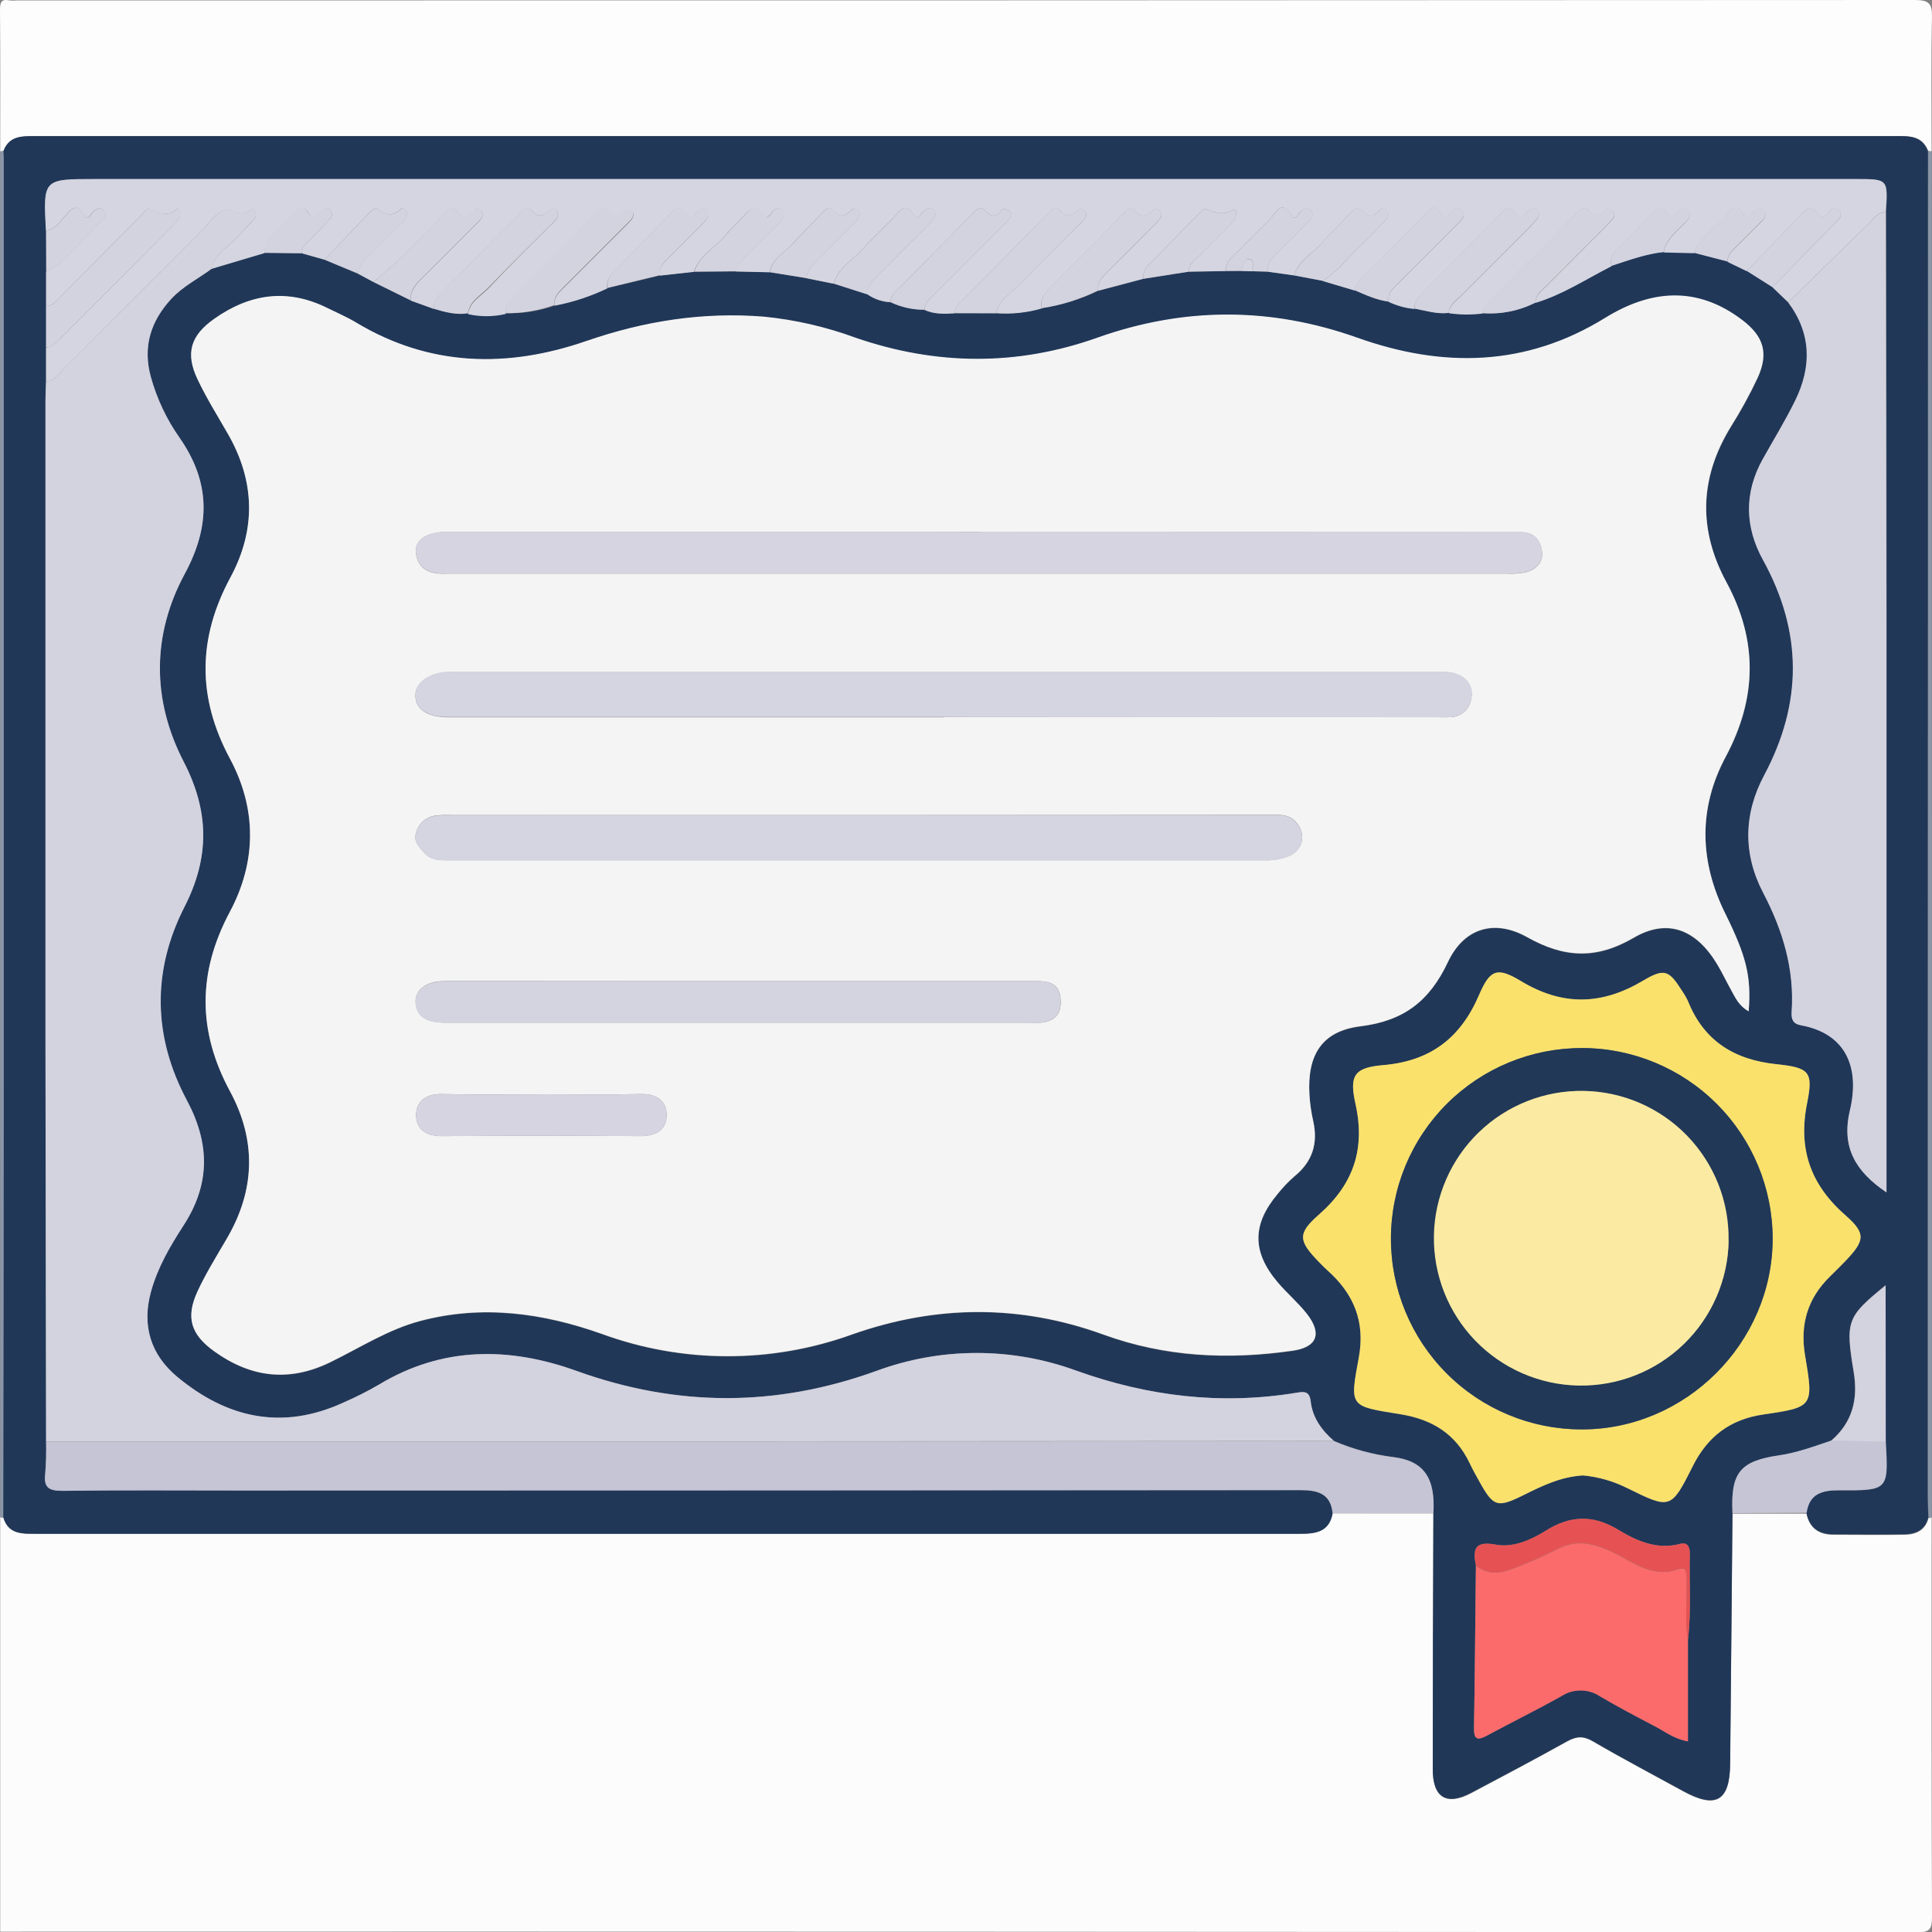 <?xml version="1.0" encoding="UTF-8"?> <svg xmlns="http://www.w3.org/2000/svg" width="70" height="70" viewBox="0 0 70 70" fill="none"><rect x="0" y="0" width="70" height="70" fill="#808080" stroke="none"/> <g clip-path="url(#clip0_59_118)"> <path d="M69.986 54.961C69.986 59.79 69.978 64.619 70 69.453C70 69.921 69.907 70.012 69.44 70.012C46.298 69.99 23.154 69.981 0.008 69.988V54.961L0.06 54.99L0.12 54.98C0.31 55.627 0.846 55.571 1.351 55.571H32.279C37.219 55.571 42.159 55.571 47.097 55.571C47.66 55.571 48.158 55.513 48.282 54.831H51.935C51.927 57.93 51.92 61.026 51.914 64.12C51.914 65.135 52.411 65.442 53.301 64.972C54.466 64.356 55.626 63.741 56.782 63.098C57.114 62.914 57.369 62.892 57.715 63.098C58.795 63.727 59.902 64.311 60.996 64.91C62.173 65.551 62.672 65.263 62.687 63.926C62.719 60.897 62.747 57.869 62.772 54.842H65.457C65.564 55.37 65.901 55.608 66.424 55.609C67.285 55.609 68.148 55.621 69.009 55.609C69.419 55.602 69.765 55.452 69.874 54.996L69.934 55.009L69.986 54.961Z" fill="#FCFCFC"></path> <path d="M0.008 5.484C0.008 3.778 0.016 2.066 0 0.364C0 0.081 0.044 -0.045 0.346 0.015C0.437 0.024 0.528 0.024 0.619 0.015C23.54 0.017 46.459 0.012 69.377 0C69.9 0 70.011 0.137 69.999 0.633C69.965 2.248 69.986 3.864 69.986 5.48C69.945 5.485 69.903 5.482 69.863 5.469C69.642 4.895 69.152 4.929 68.666 4.929C55.144 4.929 41.623 4.929 28.101 4.929C19.155 4.929 10.21 4.929 1.265 4.929C0.793 4.929 0.339 4.929 0.135 5.467C0.094 5.477 0.051 5.483 0.008 5.484Z" fill="#FDFDFD"></path> <path d="M69.863 5.469C69.904 5.482 69.947 5.485 69.989 5.478V54.961L69.939 54.994L69.878 54.981C69.87 54.708 69.854 54.435 69.854 54.161C69.854 49.108 69.854 44.055 69.854 39.003C69.855 27.825 69.858 16.647 69.863 5.469Z" fill="#8A96A8"></path> <path d="M0.008 5.484C0.052 5.483 0.095 5.478 0.137 5.469C0.137 5.559 0.149 5.651 0.149 5.742C0.149 16.849 0.149 27.956 0.149 39.063C0.141 44.367 0.131 49.67 0.12 54.973L0.06 54.983L0.008 54.961V5.484Z" fill="#8A96A8"></path> <path d="M0.12 54.973C0.131 49.671 0.137 44.369 0.137 39.066C0.137 27.959 0.137 16.852 0.137 5.745C0.137 5.655 0.129 5.563 0.124 5.471C0.328 4.925 0.782 4.933 1.254 4.933C10.199 4.933 19.144 4.933 28.09 4.933C41.612 4.933 55.133 4.933 68.655 4.933C69.141 4.933 69.631 4.899 69.852 5.473C69.852 16.648 69.849 27.823 69.843 38.998C69.843 44.049 69.843 49.102 69.843 54.156C69.843 54.429 69.859 54.703 69.867 54.976C69.758 55.431 69.413 55.582 69.002 55.588C68.141 55.605 67.278 55.595 66.417 55.588C65.894 55.588 65.557 55.349 65.45 54.821C65.547 54.119 66.02 53.993 66.633 54.001C68.418 54.011 68.418 54.001 68.317 52.224V46.564C66.924 47.701 66.853 47.845 67.159 49.692C67.325 50.694 67.114 51.531 66.339 52.2C65.718 52.41 65.108 52.639 64.452 52.734C63.032 52.939 62.699 53.374 62.77 54.828C62.743 57.857 62.715 60.885 62.686 63.912C62.671 65.249 62.172 65.537 60.994 64.896C59.901 64.297 58.792 63.714 57.713 63.085C57.367 62.882 57.113 62.904 56.781 63.085C55.63 63.725 54.465 64.343 53.3 64.958C52.41 65.428 51.911 65.122 51.912 64.106C51.912 61.007 51.919 57.911 51.934 54.817C52.009 53.549 51.595 52.926 50.479 52.787C49.738 52.696 49.014 52.499 48.329 52.203C47.886 51.821 47.554 51.36 47.487 50.769C47.444 50.386 47.234 50.418 46.97 50.462C44.235 50.91 41.601 50.598 38.988 49.658C36.652 48.804 34.088 48.808 31.754 49.669C28.112 50.985 24.529 50.978 20.885 49.669C18.458 48.794 16.025 48.774 13.72 50.172C13.307 50.411 12.88 50.627 12.441 50.817C10.227 51.836 8.22 51.387 6.414 49.879C5.456 49.086 5.131 48.04 5.467 46.808C5.705 45.937 6.151 45.168 6.631 44.429C7.611 42.925 7.614 41.46 6.768 39.871C5.537 37.578 5.495 35.18 6.681 32.862C7.6 31.064 7.581 29.4 6.653 27.604C5.496 25.365 5.496 23.006 6.695 20.788C7.634 19.048 7.621 17.475 6.504 15.866C6.032 15.196 5.679 14.449 5.461 13.658C5.164 12.564 5.461 11.643 6.203 10.832C6.624 10.374 7.181 10.101 7.67 9.738L9.57 9.16L10.938 9.177L11.758 9.409L12.968 9.915L13.535 10.22L14.879 10.886L15.723 11.188C16.123 11.312 16.527 11.417 16.953 11.358C17.404 11.458 17.871 11.454 18.32 11.348C18.924 11.365 19.527 11.273 20.098 11.074C20.761 10.946 21.404 10.732 22.012 10.437L23.926 9.98L25.156 9.844L26.66 9.833L27.891 9.861L29.229 10.079L30.215 10.278L31.445 10.676C31.688 10.842 31.972 10.937 32.266 10.95C32.65 11.132 33.071 11.225 33.496 11.223C33.847 11.384 34.218 11.37 34.59 11.346H36.094C36.652 11.384 37.213 11.322 37.749 11.162C38.456 11.057 39.142 10.847 39.785 10.537L41.426 10.102L43.066 9.844L44.434 9.818H44.98L45.391 9.83L45.938 9.846L46.895 9.975L47.919 10.171L49.082 10.516C49.481 10.684 49.875 10.872 50.312 10.927C50.614 11.067 50.938 11.152 51.27 11.179C51.68 11.252 52.076 11.387 52.5 11.335C52.908 11.395 53.322 11.398 53.73 11.345C54.392 11.392 55.054 11.257 55.645 10.954C56.63 10.656 57.486 10.088 58.393 9.628C59.015 9.423 59.631 9.194 60.29 9.127L61.384 9.155L62.601 9.475L63.298 9.812L64.229 10.41L64.798 10.957C65.637 12.078 65.651 13.274 65.059 14.488C64.701 15.222 64.27 15.921 63.872 16.634C63.189 17.853 63.227 19.096 63.883 20.284C65.322 22.891 65.319 25.471 63.924 28.087C63.178 29.486 63.157 30.942 63.89 32.343C64.602 33.711 65.028 35.113 64.921 36.658C64.902 36.932 64.976 37.093 65.252 37.142C66.864 37.434 67.412 38.637 67.029 40.242C66.711 41.583 67.251 42.447 68.357 43.198V42.554C68.357 35.841 68.357 29.127 68.357 22.414C68.357 17.499 68.349 12.584 68.335 7.668C68.411 6.49 68.411 6.489 67.259 6.489H3.433C1.57 6.489 1.57 6.489 1.669 8.353V13.822C1.663 14.049 1.649 14.276 1.649 14.506C1.649 22.236 1.649 29.966 1.649 37.697C1.649 42.54 1.656 47.383 1.671 52.225C1.681 52.611 1.671 52.998 1.641 53.383C1.574 53.908 1.777 54.022 2.279 54.015C4.396 53.986 6.517 54.002 8.627 54.002C21.459 54.002 34.291 54 47.123 53.996C47.741 53.996 48.217 54.116 48.284 54.832C48.159 55.516 47.662 55.573 47.098 55.572C42.16 55.572 37.221 55.572 32.281 55.572H1.345C0.846 55.564 0.31 55.62 0.12 54.973ZM61.157 59.428C61.283 58.387 61.198 57.341 61.225 56.298C61.232 56.06 61.148 55.865 60.874 55.937C60.025 56.163 59.291 55.824 58.615 55.416C57.706 54.869 56.876 54.913 56.005 55.46C55.459 55.803 54.816 56.079 54.201 55.966C53.408 55.819 53.363 56.141 53.475 56.731C53.453 58.687 53.438 60.643 53.407 62.598C53.398 63.018 53.525 63.07 53.875 62.88C54.774 62.394 55.691 61.946 56.58 61.446C56.79 61.311 57.035 61.241 57.284 61.244C57.533 61.247 57.776 61.324 57.983 61.463C58.628 61.845 59.292 62.193 59.957 62.541C60.322 62.732 60.655 63.007 61.157 63.087V59.428ZM63.357 36.641C63.457 35.381 63.276 34.649 62.516 33.121C61.569 31.22 61.529 29.293 62.531 27.426C63.663 25.307 63.697 23.223 62.557 21.113C61.526 19.208 61.577 17.33 62.71 15.481C63.074 14.904 63.402 14.306 63.691 13.688C64.094 12.794 63.894 12.184 63.12 11.605C61.48 10.366 59.813 10.511 58.16 11.534C55.289 13.311 52.269 13.353 49.179 12.251C46.035 11.129 42.911 11.132 39.762 12.251C36.85 13.282 33.919 13.255 30.997 12.251C29.93 11.857 28.816 11.599 27.684 11.484C25.471 11.307 23.352 11.639 21.249 12.365C18.394 13.353 15.572 13.301 12.899 11.692C12.569 11.494 12.216 11.342 11.864 11.17C10.411 10.447 9.047 10.652 7.755 11.568C6.906 12.171 6.712 12.806 7.161 13.755C7.483 14.431 7.881 15.07 8.255 15.72C9.246 17.438 9.286 19.195 8.354 20.925C7.167 23.127 7.141 25.272 8.329 27.487C9.306 29.312 9.298 31.222 8.329 33.05C7.16 35.238 7.157 37.371 8.337 39.551C9.294 41.329 9.252 43.122 8.222 44.883C7.856 45.511 7.469 46.132 7.163 46.789C6.72 47.738 6.914 48.36 7.775 48.977C9.088 49.913 10.47 50.091 11.952 49.372C13.033 48.846 14.055 48.177 15.233 47.868C17.471 47.276 19.655 47.575 21.796 48.334C24.73 49.41 27.949 49.417 30.887 48.353C33.921 47.285 36.952 47.26 39.975 48.36C42.215 49.18 44.506 49.283 46.839 48.947C47.718 48.821 47.917 48.334 47.354 47.612C47.033 47.202 46.624 46.862 46.288 46.461C45.365 45.367 45.37 44.371 46.288 43.274C46.471 43.041 46.675 42.826 46.899 42.632C47.552 42.101 47.766 41.441 47.582 40.627C47.512 40.316 47.466 40.001 47.446 39.683C47.359 38.252 47.876 37.371 49.284 37.194C50.858 36.996 51.789 36.285 52.46 34.87C53.044 33.631 54.15 33.299 55.331 33.962C56.677 34.716 57.831 34.783 59.198 33.983C60.428 33.265 61.455 33.697 62.206 34.925C62.394 35.235 62.547 35.567 62.725 35.882C62.873 36.143 62.996 36.44 63.357 36.641ZM57.358 53.457C57.913 53.511 58.453 53.667 58.952 53.918C60.516 54.689 60.542 54.701 61.328 53.133C61.875 52.039 62.695 51.427 63.898 51.252C65.698 50.991 65.713 50.965 65.402 49.124C65.211 48.001 65.488 47.056 66.296 46.26C66.492 46.069 66.687 45.877 66.876 45.679C67.56 44.96 67.62 44.697 66.876 44.048C65.602 42.937 65.14 41.642 65.475 39.971C65.704 38.828 65.559 38.687 64.359 38.562C62.842 38.401 61.741 37.727 61.161 36.282C61.104 36.159 61.036 36.04 60.959 35.928C60.476 35.165 60.32 35.067 59.534 35.535C58.038 36.425 56.618 36.463 55.107 35.551C54.246 35.031 53.986 35.127 53.588 36.055C52.92 37.613 51.827 38.449 50.12 38.596C49.077 38.684 48.88 38.958 49.109 39.987C49.476 41.628 49.044 42.912 47.783 44.015C46.992 44.707 47.048 44.972 47.801 45.743C47.895 45.84 47.992 45.939 48.094 46.029C49.051 46.878 49.474 47.891 49.231 49.196C48.895 51.003 48.902 50.94 50.751 51.246C51.896 51.432 52.745 51.96 53.248 53.017C53.355 53.242 53.478 53.461 53.599 53.68C54.113 54.6 54.246 54.648 55.203 54.173C55.878 53.83 56.551 53.501 57.358 53.457Z" fill="#203758"></path> <path d="M48.282 54.824C48.211 54.108 47.735 53.987 47.121 53.987C34.289 53.998 21.457 54.004 8.626 54.004C6.511 54.004 4.394 53.987 2.278 54.016C1.777 54.016 1.572 53.91 1.639 53.385C1.669 52.999 1.679 52.613 1.669 52.227C10.05 52.227 18.431 52.227 26.811 52.227C33.983 52.227 41.156 52.222 48.33 52.213C49.016 52.508 49.74 52.705 50.481 52.797C51.596 52.933 52.011 53.558 51.935 54.827L48.282 54.824Z" fill="#C5C5D6"></path> <path d="M62.773 54.824C62.702 53.37 63.034 52.935 64.455 52.73C65.111 52.635 65.721 52.406 66.341 52.198L68.325 52.216C68.427 53.993 68.427 54.005 66.641 53.993C66.028 53.993 65.555 54.115 65.458 54.813L62.773 54.824Z" fill="#C5C5D6"></path> <path d="M63.357 36.641C62.996 36.438 62.873 36.142 62.722 35.871C62.545 35.554 62.392 35.221 62.203 34.914C61.458 33.683 60.425 33.254 59.195 33.972C57.828 34.766 56.674 34.705 55.329 33.951C54.142 33.288 53.036 33.62 52.458 34.859C51.786 36.28 50.855 36.991 49.282 37.183C47.873 37.36 47.357 38.242 47.443 39.672C47.463 39.99 47.509 40.306 47.579 40.616C47.761 41.43 47.548 42.09 46.896 42.621C46.673 42.815 46.468 43.031 46.285 43.263C45.366 44.357 45.361 45.355 46.285 46.45C46.621 46.851 47.03 47.191 47.351 47.601C47.914 48.323 47.715 48.81 46.836 48.936C44.503 49.272 42.212 49.164 39.972 48.349C36.95 47.255 33.919 47.275 30.885 48.342C27.946 49.406 24.727 49.399 21.793 48.323C19.648 47.564 17.464 47.265 15.23 47.857C14.056 48.167 13.035 48.836 11.949 49.361C10.467 50.08 9.085 49.908 7.772 48.966C6.911 48.352 6.717 47.735 7.16 46.778C7.466 46.121 7.853 45.5 8.219 44.872C9.249 43.114 9.295 41.318 8.334 39.54C7.154 37.353 7.157 35.23 8.326 33.039C9.301 31.212 9.309 29.302 8.326 27.476C7.138 25.257 7.164 23.112 8.351 20.914C9.283 19.184 9.243 17.427 8.252 15.709C7.878 15.059 7.48 14.42 7.159 13.744C6.709 12.797 6.903 12.161 7.752 11.557C9.044 10.641 10.408 10.436 11.862 11.159C12.207 11.331 12.566 11.483 12.897 11.681C15.569 13.29 18.391 13.342 21.246 12.354C23.349 11.628 25.468 11.296 27.681 11.473C28.813 11.586 29.926 11.841 30.994 12.234C33.916 13.242 36.847 13.27 39.759 12.234C42.904 11.119 46.029 11.117 49.176 12.234C52.266 13.335 55.279 13.296 58.157 11.516C59.81 10.495 61.48 10.348 63.117 11.587C63.891 12.172 64.091 12.776 63.688 13.671C63.399 14.288 63.071 14.886 62.707 15.463C61.573 17.316 61.522 19.194 62.554 21.096C63.694 23.205 63.66 25.289 62.528 27.408C61.526 29.282 61.571 31.202 62.513 33.104C63.276 34.65 63.457 35.383 63.357 36.641ZM34.202 25.977H52.026C52.229 25.993 52.433 25.993 52.637 25.977C52.808 25.958 52.968 25.881 53.089 25.759C53.211 25.637 53.287 25.477 53.305 25.305C53.344 25.137 53.321 24.961 53.242 24.807C53.163 24.654 53.031 24.534 52.872 24.468C52.612 24.332 52.344 24.35 52.072 24.35H24.758C21.933 24.35 19.11 24.35 16.29 24.35C15.606 24.35 15.059 24.717 15.051 25.17C15.039 25.694 15.461 25.981 16.242 25.99H34.202V25.977ZM35.547 19.277H33.429C27.667 19.277 21.905 19.277 16.144 19.277C15.46 19.277 15.014 19.571 15.069 20.033C15.144 20.664 15.616 20.81 16.171 20.784C16.218 20.784 16.263 20.784 16.308 20.784C29.084 20.784 41.86 20.784 54.636 20.784C54.862 20.797 55.089 20.779 55.311 20.729C55.672 20.627 55.925 20.357 55.87 19.979C55.815 19.6 55.609 19.295 55.155 19.284C54.882 19.284 54.608 19.284 54.335 19.284C48.072 19.28 41.809 19.28 35.547 19.284V19.277ZM31.101 29.531H16.352C16.147 29.52 15.942 29.528 15.739 29.556C15.581 29.584 15.434 29.657 15.316 29.766C15.198 29.875 15.114 30.017 15.075 30.172C14.977 30.488 15.178 30.676 15.36 30.886C15.601 31.16 15.907 31.168 16.231 31.168C26.086 31.168 35.941 31.168 45.798 31.168C46.093 31.18 46.389 31.133 46.666 31.031C47.229 30.803 47.35 30.211 46.94 29.768C46.687 29.494 46.374 29.523 46.056 29.523L31.101 29.531ZM26.815 35.547C23.239 35.547 19.663 35.547 16.088 35.547C15.44 35.547 15.006 35.87 15.062 36.358C15.127 36.936 15.586 37.032 16.069 37.051C16.137 37.051 16.205 37.051 16.274 37.051H37.25C37.411 37.061 37.573 37.061 37.734 37.051C38.213 36.993 38.458 36.753 38.429 36.23C38.395 35.636 38.039 35.547 37.548 35.547C33.968 35.547 30.39 35.547 26.815 35.547ZM19.687 39.648C18.457 39.648 17.227 39.667 16.006 39.64C15.444 39.628 15.08 39.888 15.077 40.398C15.075 40.908 15.437 41.167 15.999 41.163C18.408 41.144 20.817 41.144 23.226 41.163C23.788 41.163 24.151 40.916 24.154 40.406C24.157 39.896 23.796 39.628 23.233 39.64C22.057 39.663 20.874 39.648 19.687 39.648Z" fill="#F4F4F4"></path> <path d="M48.33 52.207C41.156 52.213 33.983 52.218 26.811 52.221C18.43 52.221 10.049 52.221 1.669 52.221C1.661 47.379 1.654 42.536 1.647 37.693C1.647 29.963 1.647 22.233 1.647 14.502C1.647 14.275 1.661 14.048 1.668 13.818C1.981 13.799 2.126 13.545 2.313 13.353C3.974 11.702 5.631 10.047 7.286 8.389C7.571 8.105 7.833 7.681 8.166 7.596C8.412 7.533 8.742 7.923 9.105 7.576C9.207 7.479 9.339 7.757 9.233 7.901C9.071 8.118 8.85 8.291 8.686 8.503C8.352 8.913 7.796 9.152 7.674 9.733C7.185 10.098 6.628 10.371 6.207 10.827C5.459 11.637 5.168 12.562 5.465 13.653C5.683 14.443 6.036 15.19 6.508 15.861C7.625 17.466 7.638 19.038 6.699 20.783C5.5 23 5.5 25.36 6.657 27.598C7.585 29.395 7.604 31.058 6.686 32.856C5.499 35.181 5.547 37.573 6.772 39.866C7.621 41.455 7.618 42.926 6.635 44.424C6.152 45.172 5.707 45.938 5.469 46.808C5.132 48.039 5.469 49.086 6.415 49.879C8.221 51.383 10.228 51.836 12.443 50.817C12.881 50.627 13.308 50.412 13.721 50.173C16.026 48.776 18.46 48.795 20.887 49.67C24.53 50.982 28.113 50.989 31.756 49.67C34.09 48.809 36.653 48.805 38.989 49.659C41.602 50.594 44.238 50.911 46.971 50.463C47.235 50.419 47.446 50.388 47.488 50.77C47.555 51.364 47.887 51.825 48.33 52.207Z" fill="#D3D2DF"></path> <path d="M7.668 9.74C7.79 9.152 8.352 8.92 8.68 8.509C8.85 8.297 9.071 8.125 9.227 7.908C9.334 7.771 9.201 7.485 9.1 7.582C8.736 7.93 8.407 7.54 8.161 7.603C7.822 7.688 7.566 8.112 7.28 8.396C5.627 10.046 3.972 11.699 2.315 13.355C2.127 13.541 1.982 13.8 1.669 13.819V12.589C1.956 12.577 2.093 12.344 2.265 12.179C3.535 10.915 4.803 9.648 6.069 8.378C6.217 8.24 6.354 8.09 6.479 7.931C6.58 7.794 6.491 7.502 6.394 7.584C6.014 7.905 5.711 7.667 5.376 7.571C5.32 7.555 5.214 7.708 5.138 7.779C4.166 8.758 3.193 9.738 2.217 10.72C2.062 10.877 1.93 11.081 1.671 11.086V9.856C2.521 9.397 3.046 8.586 3.735 7.953C3.763 7.932 3.785 7.906 3.801 7.875C3.816 7.844 3.824 7.81 3.824 7.775C3.824 7.741 3.816 7.707 3.801 7.676C3.785 7.645 3.763 7.618 3.735 7.597C3.607 7.496 3.486 7.576 3.375 7.664C3.265 7.753 3.196 8.04 3.042 7.789C2.744 7.305 2.576 7.591 2.346 7.838C2.153 8.046 1.999 8.322 1.662 8.352C1.563 6.486 1.563 6.487 3.426 6.487H67.251C68.403 6.487 68.403 6.487 68.326 7.667C68.016 7.685 67.874 7.941 67.685 8.127C66.716 9.066 65.753 10.012 64.79 10.955L64.221 10.408C64.803 9.813 65.385 9.215 65.967 8.613C66.188 8.385 66.415 8.162 66.627 7.93C66.668 7.889 66.691 7.833 66.691 7.775C66.691 7.717 66.668 7.662 66.627 7.621C66.608 7.599 66.585 7.582 66.558 7.57C66.532 7.558 66.504 7.551 66.475 7.551C66.446 7.551 66.417 7.558 66.391 7.57C66.365 7.582 66.341 7.599 66.322 7.621C66.112 7.904 65.963 7.973 65.759 7.6C65.695 7.481 65.479 7.539 65.349 7.678C64.665 8.399 63.975 9.111 63.287 9.826L62.59 9.488C62.59 9.204 62.807 9.051 62.981 8.873C63.254 8.6 63.528 8.326 63.801 8.053C63.915 7.938 64.036 7.793 63.902 7.643C63.768 7.492 63.596 7.574 63.5 7.712C63.31 7.986 63.227 7.908 63.09 7.656C63.069 7.622 63.04 7.594 63.005 7.573C62.97 7.553 62.931 7.541 62.891 7.538C62.851 7.536 62.811 7.544 62.774 7.56C62.737 7.576 62.705 7.602 62.68 7.633C62.3 8.196 61.623 8.504 61.377 9.175L60.283 9.148C60.353 8.682 60.721 8.426 61.013 8.114C61.135 7.978 61.32 7.841 61.175 7.654C61.03 7.466 60.853 7.602 60.732 7.751C60.642 7.859 60.548 7.994 60.435 7.79C60.186 7.34 60.004 7.573 59.78 7.823C59.479 8.161 59.147 8.471 58.831 8.795C58.598 9.034 58.285 9.237 58.386 9.648C57.479 10.109 56.623 10.676 55.638 10.974C55.629 10.682 55.861 10.54 56.033 10.366C56.689 9.702 57.353 9.044 58.012 8.382C58.156 8.237 58.302 8.092 58.431 7.934C58.452 7.914 58.468 7.89 58.479 7.864C58.49 7.837 58.495 7.809 58.495 7.78C58.494 7.751 58.487 7.723 58.474 7.697C58.461 7.671 58.443 7.649 58.421 7.63C58.362 7.587 58.207 7.567 58.181 7.602C57.933 7.941 57.744 7.845 57.497 7.582C57.392 7.47 57.224 7.621 57.106 7.746C56.105 8.775 55.092 9.797 54.084 10.812C53.929 10.97 53.725 11.104 53.725 11.359C53.316 11.412 52.902 11.408 52.494 11.349C52.505 11.06 52.739 10.924 52.911 10.75C53.732 9.93 54.552 9.11 55.372 8.289C55.487 8.177 55.595 8.057 55.694 7.93C55.734 7.888 55.756 7.833 55.756 7.775C55.756 7.718 55.734 7.662 55.694 7.621C55.675 7.599 55.651 7.581 55.625 7.569C55.599 7.557 55.57 7.551 55.541 7.551C55.512 7.551 55.484 7.557 55.457 7.569C55.431 7.581 55.408 7.599 55.389 7.621C55.175 7.911 55.039 7.957 54.821 7.6C54.733 7.454 54.518 7.578 54.37 7.737C53.453 8.694 52.52 9.622 51.591 10.56C51.413 10.741 51.22 10.907 51.258 11.197C50.93 11.167 50.61 11.079 50.312 10.938C50.266 10.62 50.482 10.441 50.676 10.254C51.405 9.532 52.128 8.809 52.843 8.084C52.968 7.957 53.136 7.811 52.958 7.623C52.812 7.476 52.668 7.596 52.556 7.722C52.473 7.816 52.373 8.005 52.258 7.811C51.919 7.234 51.742 7.674 51.52 7.904C50.992 8.436 50.448 8.952 49.938 9.501C49.634 9.826 49.204 10.047 49.082 10.527L47.919 10.181C48.48 9.829 48.876 9.289 49.349 8.844C49.647 8.571 49.925 8.271 50.204 7.975C50.301 7.872 50.352 7.729 50.221 7.619C50.167 7.576 50.006 7.565 49.981 7.6C49.733 7.947 49.548 7.831 49.298 7.578C49.191 7.469 49.025 7.606 48.907 7.738C48.576 8.107 48.206 8.444 47.88 8.817C47.555 9.19 47.044 9.434 46.894 9.98L45.937 9.844C45.892 9.527 46.103 9.345 46.298 9.151C46.67 8.786 47.039 8.415 47.406 8.039C47.519 7.923 47.641 7.779 47.508 7.629C47.376 7.479 47.225 7.577 47.098 7.693C47.013 7.772 46.922 8.008 46.804 7.815C46.424 7.19 46.246 7.704 46.017 7.931C45.628 8.314 45.242 8.7 44.859 9.09C44.656 9.297 44.386 9.468 44.429 9.821L43.066 9.844C43.073 9.555 43.307 9.419 43.477 9.245C43.87 8.835 44.279 8.444 44.673 8.036C44.816 7.886 44.836 7.507 44.685 7.596C44.283 7.835 44.002 7.688 43.662 7.562C43.62 7.546 43.526 7.652 43.461 7.714C42.873 8.312 42.291 8.915 41.699 9.51C41.534 9.678 41.396 9.848 41.426 10.101L39.785 10.536C39.739 10.223 39.941 10.037 40.138 9.842C40.732 9.252 41.325 8.659 41.915 8.065C42.029 7.95 42.146 7.82 42.052 7.655C42.023 7.6 41.858 7.547 41.828 7.574C41.571 7.805 41.356 7.984 41.078 7.574C41.006 7.463 40.817 7.622 40.697 7.746C39.828 8.642 38.953 9.529 38.071 10.408C37.852 10.627 37.66 10.842 37.745 11.177C37.209 11.332 36.65 11.39 36.094 11.348C36.221 10.819 36.701 10.577 37.034 10.223C37.734 9.481 38.47 8.773 39.19 8.051C39.304 7.937 39.419 7.804 39.316 7.641C39.282 7.588 39.11 7.544 39.086 7.571C38.827 7.87 38.613 7.909 38.339 7.562C38.251 7.453 38.079 7.626 37.96 7.748C36.98 8.754 35.986 9.747 35 10.756C34.829 10.928 34.597 11.066 34.59 11.353C34.218 11.376 33.847 11.391 33.496 11.23C33.496 10.94 33.726 10.801 33.898 10.627C34.679 9.84 35.466 9.056 36.251 8.27C36.366 8.161 36.472 8.044 36.569 7.919C36.59 7.899 36.605 7.874 36.616 7.848C36.626 7.821 36.63 7.792 36.629 7.764C36.627 7.735 36.619 7.707 36.606 7.682C36.593 7.657 36.574 7.634 36.552 7.617C36.492 7.576 36.336 7.561 36.311 7.595C36.062 7.942 35.876 7.827 35.627 7.574C35.519 7.465 35.354 7.61 35.236 7.736C34.37 8.631 33.489 9.513 32.615 10.402C32.46 10.56 32.26 10.694 32.264 10.948C31.971 10.936 31.686 10.841 31.444 10.675C31.397 10.363 31.597 10.177 31.793 9.983C32.435 9.345 33.073 8.705 33.707 8.062C33.831 7.935 33.994 7.778 33.805 7.604C33.656 7.468 33.514 7.588 33.406 7.716C33.322 7.816 33.221 7.99 33.108 7.793C32.826 7.31 32.647 7.588 32.415 7.839C32.03 8.25 31.602 8.628 31.229 9.051C30.877 9.449 30.349 9.704 30.209 10.281L29.224 10.082C29.233 9.778 29.444 9.599 29.634 9.406C30.1 8.941 30.564 8.475 31.026 8.008C31.125 7.906 31.195 7.775 31.106 7.644C31.069 7.591 30.901 7.547 30.878 7.574C30.617 7.871 30.405 7.913 30.129 7.565C30.043 7.455 29.865 7.623 29.75 7.751C29.431 8.103 29.075 8.422 28.764 8.783C28.454 9.144 27.981 9.346 27.882 9.866L26.652 9.837C26.659 9.576 26.865 9.447 27.021 9.29C27.419 8.88 27.826 8.488 28.223 8.081C28.347 7.954 28.518 7.808 28.344 7.621C28.2 7.469 28.044 7.58 27.944 7.715C27.798 7.913 27.721 7.949 27.572 7.693C27.423 7.438 27.211 7.526 27.025 7.734C26.787 8.008 26.51 8.25 26.279 8.529C25.907 8.976 25.332 9.249 25.142 9.851L23.912 9.987C23.867 9.67 24.076 9.487 24.273 9.294C24.693 8.878 25.111 8.458 25.525 8.035C25.639 7.92 25.748 7.783 25.613 7.625C25.595 7.602 25.572 7.584 25.545 7.572C25.519 7.559 25.491 7.553 25.462 7.553C25.433 7.553 25.404 7.559 25.378 7.572C25.352 7.584 25.329 7.602 25.311 7.625C25.099 7.909 24.961 7.968 24.743 7.606C24.656 7.459 24.438 7.581 24.291 7.742C23.633 8.437 22.96 9.116 22.284 9.793C22.096 9.982 21.964 10.176 21.999 10.452C21.395 10.741 20.756 10.95 20.098 11.074C20.052 10.756 20.27 10.578 20.464 10.391C21.237 9.62 22.008 8.848 22.779 8.075C22.893 7.958 23.01 7.827 22.915 7.664C22.885 7.61 22.713 7.562 22.688 7.588C22.429 7.861 22.214 7.949 21.936 7.588C21.853 7.477 21.675 7.648 21.556 7.77C20.599 8.747 19.642 9.715 18.685 10.682C18.491 10.877 18.275 11.058 18.326 11.375C17.876 11.481 17.409 11.484 16.959 11.383C17.024 10.929 17.427 10.734 17.701 10.448C18.457 9.639 19.233 8.879 20.002 8.107C20.129 7.98 20.288 7.849 20.181 7.644C20.154 7.591 19.979 7.544 19.954 7.57C19.694 7.844 19.481 7.928 19.205 7.57C19.121 7.459 18.944 7.629 18.825 7.751C17.924 8.678 17.012 9.594 16.103 10.512C15.913 10.704 15.683 10.875 15.725 11.196L14.883 10.892C14.86 10.54 15.066 10.31 15.293 10.082C15.977 9.417 16.64 8.74 17.311 8.066C17.425 7.952 17.538 7.82 17.448 7.656C17.418 7.602 17.247 7.555 17.221 7.581C16.964 7.854 16.736 7.961 16.48 7.57C16.436 7.503 16.26 7.552 16.179 7.647C15.361 8.568 14.478 9.427 13.535 10.22L12.968 9.915C12.975 9.606 13.204 9.439 13.394 9.248C13.792 8.838 14.194 8.445 14.592 8.043C14.647 8.003 14.689 7.948 14.713 7.884C14.737 7.821 14.743 7.751 14.729 7.685C14.698 7.582 14.58 7.511 14.526 7.565C14.221 7.868 13.947 7.8 13.653 7.552C13.625 7.529 13.483 7.599 13.427 7.656C12.872 8.237 12.318 8.824 11.758 9.409L10.937 9.177C10.937 8.887 11.175 8.75 11.348 8.57C11.55 8.354 11.758 8.148 11.96 7.927C12.001 7.887 12.025 7.832 12.027 7.774C12.028 7.716 12.007 7.66 11.968 7.618C11.949 7.596 11.926 7.578 11.9 7.566C11.873 7.554 11.845 7.548 11.816 7.548C11.787 7.548 11.758 7.554 11.732 7.566C11.706 7.578 11.682 7.596 11.663 7.618C11.454 7.891 11.289 7.993 11.103 7.597C11.055 7.575 11.003 7.563 10.95 7.563C10.898 7.563 10.846 7.575 10.798 7.597C10.434 8.157 9.675 8.418 9.581 9.172L7.668 9.74Z" fill="#D4D5E0"></path> <path d="M64.79 10.958C65.754 10.015 66.716 9.069 67.685 8.129C67.874 7.947 68.016 7.688 68.327 7.67C68.334 12.585 68.341 17.5 68.348 22.415C68.348 29.128 68.348 35.841 68.348 42.555V43.203C67.242 42.453 66.708 41.589 67.021 40.247C67.402 38.642 66.854 37.439 65.243 37.148C64.97 37.099 64.894 36.937 64.913 36.664C65.019 35.119 64.594 33.712 63.882 32.349C63.149 30.948 63.169 29.492 63.916 28.093C65.311 25.476 65.313 22.898 63.875 20.289C63.219 19.102 63.185 17.858 63.864 16.64C64.262 15.926 64.693 15.228 65.051 14.494C65.643 13.275 65.625 12.079 64.79 10.958Z" fill="#D3D2DF"></path> <path d="M57.358 53.457C56.551 53.505 55.878 53.834 55.203 54.168C54.246 54.642 54.109 54.594 53.599 53.674C53.477 53.456 53.355 53.237 53.248 53.011C52.745 51.955 51.896 51.427 50.751 51.241C48.901 50.94 48.895 51.003 49.231 49.19C49.474 47.886 49.048 46.873 48.093 46.024C47.992 45.933 47.895 45.835 47.801 45.738C47.048 44.961 46.992 44.702 47.783 44.01C49.044 42.906 49.476 41.623 49.109 39.982C48.88 38.953 49.077 38.679 50.12 38.59C51.827 38.444 52.92 37.607 53.588 36.05C53.986 35.122 54.246 35.026 55.107 35.545C56.618 36.457 58.038 36.419 59.534 35.529C60.32 35.062 60.476 35.16 60.959 35.923C61.036 36.035 61.104 36.153 61.161 36.277C61.741 37.722 62.841 38.396 64.359 38.556C65.559 38.682 65.704 38.83 65.475 39.966C65.14 41.636 65.602 42.931 66.876 44.042C67.618 44.692 67.56 44.955 66.876 45.674C66.687 45.872 66.492 46.063 66.296 46.255C65.488 47.05 65.211 47.995 65.402 49.119C65.714 50.959 65.699 50.985 63.898 51.246C62.69 51.421 61.872 52.039 61.328 53.127C60.542 54.696 60.516 54.683 58.952 53.912C58.453 53.664 57.913 53.509 57.358 53.457ZM57.314 37.976C56.407 37.975 55.508 38.153 54.669 38.498C53.831 38.845 53.069 39.352 52.426 39.993C51.129 41.287 50.398 43.043 50.396 44.875C50.395 45.782 50.572 46.681 50.918 47.52C51.264 48.358 51.772 49.12 52.413 49.763C53.053 50.405 53.814 50.915 54.652 51.264C55.489 51.612 56.388 51.792 57.295 51.793C61.067 51.807 64.222 48.66 64.226 44.881C64.226 43.048 63.497 41.291 62.201 39.995C60.904 38.7 59.147 37.972 57.314 37.972V37.976Z" fill="#F9E16C"></path> <path d="M61.157 59.428V63.093C60.655 63.007 60.322 62.732 59.957 62.546C59.292 62.199 58.628 61.85 57.982 61.469C57.776 61.329 57.533 61.253 57.284 61.25C57.034 61.247 56.79 61.316 56.58 61.451C55.691 61.951 54.774 62.4 53.875 62.885C53.525 63.075 53.398 63.022 53.406 62.603C53.438 60.648 53.453 58.692 53.475 56.737C53.893 57.042 54.295 57.039 54.794 56.845C55.346 56.641 55.885 56.406 56.409 56.139C57.077 55.783 57.686 55.902 58.35 56.204C59.117 56.552 59.827 57.198 60.788 56.864C61.112 56.752 61.099 56.972 61.108 57.191C61.135 57.933 61.03 58.682 61.157 59.428Z" fill="#FB6B6B"></path> <path d="M61.157 59.428C61.03 58.682 61.135 57.933 61.108 57.185C61.1 56.967 61.108 56.746 60.788 56.859C59.831 57.192 59.117 56.547 58.35 56.198C57.686 55.896 57.077 55.777 56.409 56.134C55.885 56.4 55.346 56.636 54.794 56.84C54.295 57.034 53.893 57.036 53.475 56.731C53.363 56.141 53.408 55.82 54.201 55.966C54.816 56.079 55.459 55.803 56.005 55.46C56.876 54.913 57.706 54.867 58.615 55.416C59.291 55.826 60.025 56.163 60.874 55.937C61.148 55.865 61.232 56.06 61.225 56.298C61.198 57.341 61.283 58.387 61.157 59.428Z" fill="#E65253"></path> <path d="M68.325 52.227L66.341 52.209C67.122 51.538 67.332 50.705 67.162 49.699C66.855 47.852 66.927 47.708 68.32 46.571L68.325 52.227Z" fill="#D3D2DF"></path> <path d="M1.669 11.087C1.931 11.087 2.062 10.877 2.216 10.72C3.195 9.74 4.171 8.759 5.145 7.775C5.221 7.699 5.327 7.551 5.383 7.567C5.722 7.663 6.021 7.901 6.401 7.58C6.498 7.498 6.587 7.786 6.486 7.927C6.361 8.086 6.224 8.236 6.076 8.374C4.805 9.643 3.535 10.91 2.266 12.175C2.093 12.346 1.957 12.585 1.669 12.585V11.087Z" fill="#D3D2DF"></path> <path d="M34.59 11.348C34.597 11.06 34.829 10.922 35 10.75C35.986 9.748 36.98 8.755 37.96 7.742C38.079 7.621 38.251 7.447 38.339 7.556C38.612 7.904 38.827 7.864 39.087 7.566C39.11 7.539 39.282 7.582 39.316 7.636C39.419 7.802 39.304 7.935 39.19 8.046C38.467 8.777 37.734 9.486 37.032 10.226C36.698 10.581 36.218 10.823 36.091 11.352L34.59 11.348Z" fill="#D3D2DF"></path> <path d="M18.32 11.348C18.275 11.03 18.486 10.85 18.68 10.655C19.637 9.688 20.604 8.72 21.551 7.742C21.67 7.621 21.848 7.45 21.931 7.561C22.205 7.928 22.423 7.842 22.683 7.561C22.708 7.535 22.88 7.582 22.91 7.637C23.004 7.805 22.888 7.936 22.773 8.047C22.002 8.82 21.231 9.592 20.459 10.363C20.265 10.556 20.049 10.734 20.092 11.047C19.525 11.254 18.924 11.356 18.32 11.348Z" fill="#D3D2DF"></path> <path d="M53.722 11.348C53.722 11.087 53.926 10.953 54.082 10.801C55.089 9.78 56.102 8.764 57.103 7.736C57.226 7.61 57.389 7.462 57.494 7.572C57.744 7.834 57.933 7.93 58.178 7.591C58.204 7.556 58.36 7.576 58.419 7.619C58.441 7.638 58.459 7.66 58.471 7.686C58.484 7.712 58.491 7.74 58.492 7.769C58.493 7.798 58.487 7.826 58.477 7.853C58.465 7.879 58.449 7.903 58.428 7.923C58.3 8.081 58.155 8.226 58.01 8.371C57.351 9.033 56.686 9.691 56.03 10.355C55.86 10.527 55.629 10.664 55.644 10.959C55.051 11.263 54.386 11.397 53.722 11.348Z" fill="#D3D2DF"></path> <path d="M15.723 11.188C15.68 10.868 15.91 10.697 16.1 10.504C17.009 9.585 17.921 8.669 18.822 7.742C18.941 7.621 19.119 7.451 19.202 7.562C19.476 7.927 19.692 7.848 19.951 7.562C19.976 7.536 20.151 7.582 20.178 7.636C20.285 7.841 20.126 7.972 19.999 8.099C19.231 8.87 18.45 9.63 17.695 10.415C17.422 10.701 17.019 10.896 16.953 11.35C16.529 11.417 16.133 11.312 15.723 11.188Z" fill="#D3D2DF"></path> <path d="M51.261 11.185C51.223 10.895 51.416 10.728 51.593 10.548C52.523 9.61 53.456 8.675 54.373 7.725C54.521 7.572 54.735 7.451 54.824 7.588C55.041 7.945 55.178 7.898 55.392 7.608C55.41 7.586 55.434 7.569 55.46 7.557C55.486 7.545 55.515 7.538 55.544 7.538C55.573 7.538 55.602 7.545 55.628 7.557C55.654 7.569 55.678 7.586 55.696 7.608C55.736 7.65 55.759 7.705 55.759 7.763C55.759 7.821 55.736 7.876 55.696 7.917C55.596 8.044 55.487 8.164 55.371 8.276C54.551 9.096 53.73 9.916 52.91 10.737C52.738 10.91 52.5 11.047 52.493 11.335C52.068 11.393 51.669 11.258 51.261 11.185Z" fill="#D3D2DF"></path> <path d="M32.266 10.948C32.266 10.687 32.461 10.553 32.617 10.402C33.491 9.513 34.371 8.624 35.238 7.736C35.36 7.61 35.521 7.462 35.629 7.574C35.875 7.827 36.061 7.942 36.312 7.595C36.337 7.561 36.493 7.576 36.553 7.617C36.576 7.634 36.594 7.657 36.607 7.682C36.62 7.707 36.628 7.735 36.63 7.764C36.632 7.792 36.627 7.821 36.617 7.848C36.607 7.874 36.591 7.899 36.571 7.919C36.474 8.044 36.367 8.161 36.252 8.27C35.468 9.056 34.68 9.84 33.899 10.627C33.723 10.801 33.496 10.938 33.496 11.223C33.071 11.225 32.65 11.131 32.266 10.948Z" fill="#D3D2DF"></path> <path d="M37.747 11.167C37.669 10.832 37.853 10.62 38.072 10.399C38.953 9.518 39.829 8.631 40.699 7.737C40.819 7.612 41.007 7.454 41.08 7.565C41.353 7.983 41.572 7.801 41.829 7.565C41.859 7.537 42.025 7.591 42.053 7.645C42.144 7.815 42.026 7.945 41.917 8.055C41.325 8.649 40.733 9.241 40.139 9.833C39.942 10.027 39.74 10.213 39.786 10.526C39.143 10.842 38.455 11.058 37.747 11.167Z" fill="#D3D2DF"></path> <path d="M49.082 10.516C49.204 10.039 49.629 9.815 49.938 9.49C50.448 8.943 50.992 8.425 51.52 7.893C51.743 7.667 51.919 7.223 52.258 7.8C52.373 7.994 52.473 7.8 52.556 7.711C52.668 7.585 52.812 7.465 52.958 7.612C53.136 7.793 52.968 7.946 52.843 8.073C52.124 8.802 51.402 9.526 50.676 10.243C50.482 10.436 50.266 10.615 50.312 10.927C49.868 10.872 49.474 10.684 49.082 10.516Z" fill="#D3D2DF"></path> <path d="M13.535 10.22C14.477 9.424 15.359 8.56 16.175 7.636C16.256 7.541 16.432 7.492 16.476 7.559C16.732 7.95 16.96 7.839 17.217 7.57C17.243 7.544 17.414 7.591 17.444 7.645C17.54 7.812 17.426 7.943 17.307 8.055C16.636 8.729 15.969 9.406 15.289 10.071C15.057 10.299 14.85 10.529 14.879 10.881L13.535 10.22Z" fill="#D3D2DF"></path> <path d="M30.215 10.278C30.352 9.706 30.882 9.45 31.235 9.048C31.608 8.626 32.036 8.251 32.42 7.837C32.653 7.585 32.83 7.308 33.113 7.79C33.227 7.984 33.328 7.813 33.411 7.714C33.519 7.585 33.661 7.465 33.81 7.602C33.999 7.775 33.837 7.932 33.712 8.06C33.074 8.704 32.436 9.344 31.798 9.98C31.602 10.175 31.403 10.361 31.449 10.672L30.215 10.278Z" fill="#D3D2DF"></path> <path d="M22.012 10.43C21.976 10.157 22.109 9.96 22.296 9.771C22.973 9.097 23.645 8.418 24.303 7.721C24.451 7.566 24.668 7.447 24.756 7.584C24.973 7.946 25.111 7.887 25.323 7.603C25.341 7.58 25.364 7.562 25.39 7.55C25.416 7.537 25.445 7.531 25.474 7.531C25.503 7.531 25.532 7.537 25.558 7.55C25.584 7.562 25.607 7.58 25.625 7.603C25.762 7.767 25.651 7.904 25.538 8.013C25.123 8.436 24.706 8.856 24.285 9.272C24.088 9.465 23.875 9.648 23.924 9.965L22.012 10.43Z" fill="#D3D2DF"></path> <path d="M63.29 9.818C63.984 9.103 64.668 8.39 65.352 7.67C65.488 7.533 65.699 7.473 65.762 7.592C65.965 7.965 66.114 7.896 66.325 7.612C66.344 7.591 66.367 7.573 66.394 7.561C66.42 7.549 66.448 7.543 66.477 7.543C66.506 7.543 66.535 7.549 66.561 7.561C66.587 7.573 66.611 7.591 66.63 7.612C66.671 7.654 66.694 7.709 66.694 7.767C66.694 7.825 66.671 7.88 66.63 7.921C66.418 8.159 66.191 8.382 65.969 8.605C65.389 9.207 64.807 9.807 64.224 10.407L63.29 9.818Z" fill="#D3D2DF"></path> <path d="M46.895 9.98C47.05 9.444 47.551 9.197 47.884 8.811C48.218 8.426 48.58 8.102 48.911 7.733C49.03 7.596 49.196 7.459 49.302 7.573C49.548 7.826 49.733 7.942 49.986 7.595C50.01 7.559 50.172 7.57 50.225 7.614C50.362 7.723 50.306 7.867 50.209 7.969C49.935 8.266 49.651 8.563 49.353 8.839C48.874 9.283 48.485 9.823 47.923 10.176L46.895 9.98Z" fill="#D3D2DF"></path> <path d="M41.426 10.102C41.396 9.849 41.534 9.68 41.699 9.512C42.291 8.917 42.874 8.314 43.462 7.715C43.522 7.654 43.62 7.547 43.663 7.563C44 7.689 44.283 7.837 44.685 7.598C44.836 7.509 44.822 7.887 44.673 8.038C44.279 8.448 43.87 8.839 43.477 9.246C43.302 9.42 43.066 9.557 43.066 9.844L41.426 10.102Z" fill="#D3D2DF"></path> <path d="M27.891 9.863C27.989 9.343 28.469 9.131 28.773 8.78C29.076 8.429 29.44 8.096 29.758 7.748C29.873 7.621 30.051 7.453 30.137 7.562C30.41 7.911 30.625 7.868 30.886 7.571C30.909 7.544 31.078 7.588 31.114 7.641C31.203 7.778 31.134 7.904 31.034 8.005C30.572 8.472 30.108 8.939 29.642 9.404C29.449 9.596 29.232 9.775 29.232 10.079L27.891 9.863Z" fill="#D3D2DF"></path> <path d="M25.156 9.844C25.346 9.242 25.921 8.969 26.292 8.522C26.523 8.248 26.801 8.002 27.039 7.727C27.219 7.519 27.422 7.417 27.586 7.686C27.75 7.956 27.811 7.906 27.958 7.708C28.057 7.571 28.213 7.462 28.358 7.614C28.532 7.797 28.358 7.947 28.236 8.075C27.84 8.485 27.433 8.878 27.035 9.283C26.879 9.443 26.672 9.572 26.666 9.83L25.156 9.844Z" fill="#D3D2DF"></path> <path d="M44.434 9.819C44.39 9.466 44.661 9.295 44.863 9.089C45.246 8.699 45.632 8.312 46.021 7.93C46.251 7.703 46.431 7.189 46.809 7.813C46.926 8.006 47.018 7.771 47.102 7.692C47.225 7.576 47.368 7.465 47.513 7.627C47.657 7.79 47.523 7.926 47.41 8.038C47.045 8.41 46.676 8.781 46.303 9.149C46.107 9.343 45.892 9.525 45.942 9.842L45.395 9.826C45.355 9.67 45.493 9.398 45.242 9.388C45.071 9.388 45.019 9.635 44.986 9.814L44.434 9.819Z" fill="#D3D2DF"></path> <path d="M11.758 9.409C12.318 8.824 12.872 8.237 13.434 7.656C13.49 7.599 13.632 7.529 13.66 7.552C13.954 7.8 14.228 7.868 14.533 7.565C14.586 7.511 14.706 7.582 14.736 7.685C14.75 7.752 14.744 7.821 14.72 7.884C14.696 7.948 14.654 8.003 14.599 8.043C14.201 8.445 13.799 8.844 13.401 9.248C13.211 9.439 12.981 9.606 12.975 9.915L11.758 9.409Z" fill="#D3D2DF"></path> <path d="M58.386 9.633C58.289 9.223 58.598 9.019 58.831 8.78C59.147 8.456 59.48 8.146 59.78 7.808C60.005 7.558 60.19 7.325 60.435 7.775C60.549 7.979 60.642 7.844 60.732 7.736C60.853 7.586 61.016 7.44 61.175 7.638C61.333 7.837 61.135 7.969 61.014 8.099C60.721 8.411 60.353 8.667 60.283 9.133C59.624 9.2 59.008 9.434 58.386 9.633Z" fill="#D3D2DF"></path> <path d="M1.669 8.354C2.003 8.323 2.158 8.047 2.353 7.839C2.583 7.592 2.751 7.306 3.049 7.79C3.203 8.042 3.284 7.747 3.383 7.666C3.481 7.585 3.614 7.498 3.742 7.599C3.77 7.619 3.792 7.646 3.808 7.677C3.823 7.708 3.831 7.742 3.831 7.777C3.831 7.811 3.823 7.845 3.808 7.876C3.792 7.907 3.77 7.934 3.742 7.954C3.058 8.587 2.528 9.398 1.678 9.857L1.669 8.354Z" fill="#D3D2DF"></path> <path d="M61.376 9.16C61.622 8.489 62.299 8.181 62.679 7.618C62.704 7.587 62.736 7.561 62.773 7.545C62.809 7.529 62.85 7.521 62.89 7.523C62.93 7.526 62.969 7.538 63.004 7.558C63.038 7.579 63.068 7.607 63.089 7.641C63.225 7.893 63.306 7.969 63.499 7.697C63.595 7.561 63.759 7.465 63.901 7.628C64.043 7.79 63.913 7.926 63.8 8.038C63.526 8.311 63.253 8.585 62.979 8.858C62.806 9.036 62.593 9.189 62.588 9.473L61.376 9.16Z" fill="#D3D2DF"></path> <path d="M9.57 9.16C9.665 8.399 10.423 8.144 10.787 7.585C10.835 7.562 10.887 7.551 10.94 7.551C10.992 7.551 11.044 7.562 11.092 7.585C11.278 7.98 11.443 7.879 11.652 7.606C11.671 7.584 11.695 7.566 11.721 7.554C11.747 7.542 11.776 7.536 11.805 7.536C11.834 7.536 11.863 7.542 11.889 7.554C11.915 7.566 11.939 7.584 11.957 7.606C11.979 7.627 11.997 7.652 12.009 7.68C12.021 7.708 12.027 7.738 12.027 7.768C12.026 7.799 12.02 7.829 12.007 7.856C11.995 7.884 11.977 7.909 11.955 7.93C11.758 8.151 11.544 8.356 11.342 8.572C11.175 8.75 10.938 8.887 10.938 9.177L9.57 9.16Z" fill="#D3D2DF"></path> <path d="M44.98 9.818C45.013 9.639 45.065 9.386 45.236 9.393C45.488 9.402 45.35 9.674 45.389 9.83L44.98 9.818Z" fill="#D4D5E0"></path> <path d="M34.202 25.977H16.242C15.457 25.977 15.039 25.684 15.051 25.156C15.062 24.705 15.598 24.336 16.29 24.336C19.116 24.336 21.938 24.336 24.758 24.336H52.075C52.348 24.336 52.615 24.325 52.874 24.455C53.034 24.52 53.165 24.64 53.245 24.794C53.324 24.947 53.346 25.123 53.308 25.292C53.292 25.466 53.217 25.629 53.095 25.754C52.972 25.879 52.81 25.958 52.637 25.977C52.433 25.997 52.227 26 52.023 25.988L34.202 25.977Z" fill="#D5D4E1"></path> <path d="M35.547 19.277H54.335C54.608 19.277 54.882 19.277 55.155 19.277C55.609 19.284 55.816 19.603 55.87 19.972C55.925 20.341 55.672 20.62 55.311 20.723C55.089 20.772 54.862 20.79 54.636 20.777C41.86 20.777 29.084 20.777 16.308 20.777C16.263 20.777 16.218 20.777 16.171 20.777C15.615 20.803 15.144 20.657 15.069 20.027C15.014 19.564 15.466 19.27 16.144 19.27C21.905 19.27 27.667 19.27 33.429 19.27L35.547 19.277Z" fill="#D5D4E0"></path> <path d="M31.101 29.531H46.054C46.371 29.531 46.684 29.498 46.937 29.776C47.347 30.223 47.23 30.811 46.663 31.039C46.386 31.141 46.091 31.188 45.795 31.176C35.939 31.176 26.083 31.176 16.229 31.176C15.903 31.176 15.598 31.176 15.358 30.894C15.176 30.684 14.975 30.497 15.072 30.181C15.111 30.025 15.195 29.884 15.313 29.774C15.431 29.665 15.578 29.592 15.736 29.564C15.939 29.537 16.144 29.528 16.349 29.539L31.101 29.531Z" fill="#D5D4E1"></path> <path d="M26.814 35.547C30.391 35.547 33.967 35.547 37.543 35.547C38.034 35.547 38.389 35.637 38.423 36.23C38.452 36.75 38.207 36.991 37.729 37.051C37.57 37.063 37.41 37.065 37.25 37.058H16.269C16.201 37.058 16.133 37.058 16.064 37.058C15.582 37.038 15.122 36.943 15.058 36.364C15.002 35.876 15.435 35.554 16.084 35.554C19.661 35.549 23.238 35.547 26.814 35.547Z" fill="#D4D3E0"></path> <path d="M19.688 39.648C20.869 39.648 22.051 39.666 23.233 39.642C23.796 39.629 24.155 39.899 24.154 40.407C24.153 40.916 23.788 41.169 23.226 41.165C20.817 41.146 18.408 41.146 15.999 41.165C15.437 41.165 15.076 40.909 15.077 40.399C15.079 39.889 15.444 39.629 16.006 39.642C17.236 39.669 18.467 39.65 19.688 39.65V39.648Z" fill="#D5D4E0"></path> <path d="M57.314 37.972C59.146 37.972 60.903 38.699 62.199 39.994C63.495 41.288 64.225 43.045 64.227 44.877C64.227 48.656 61.067 51.803 57.295 51.789C55.463 51.787 53.706 51.056 52.413 49.759C51.119 48.462 50.394 46.703 50.396 44.871C50.398 43.039 51.129 41.283 52.426 39.989C53.724 38.695 55.482 37.97 57.314 37.972ZM62.632 44.955C62.651 43.9 62.357 42.863 61.786 41.976C61.216 41.089 60.395 40.391 59.428 39.97C58.46 39.549 57.39 39.425 56.352 39.613C55.314 39.8 54.355 40.292 53.596 41.025C52.838 41.758 52.313 42.7 52.09 43.73C51.867 44.761 51.954 45.835 52.341 46.817C52.728 47.798 53.398 48.642 54.265 49.243C55.132 49.843 56.158 50.173 57.213 50.191C58.626 50.214 59.99 49.676 61.006 48.694C62.022 47.712 62.607 46.367 62.632 44.955Z" fill="#213857"></path> <path d="M62.632 44.955C62.608 46.371 62.022 47.719 61.004 48.703C59.985 49.688 58.617 50.227 57.201 50.202C55.785 50.178 54.437 49.592 53.452 48.574C52.468 47.555 51.929 46.187 51.953 44.771C51.965 44.07 52.115 43.379 52.395 42.736C52.674 42.093 53.077 41.511 53.581 41.024C54.085 40.537 54.68 40.154 55.332 39.897C55.984 39.64 56.681 39.514 57.382 39.526C58.082 39.538 58.774 39.688 59.417 39.967C60.06 40.247 60.641 40.65 61.129 41.154C61.615 41.658 61.998 42.253 62.256 42.905C62.513 43.557 62.639 44.254 62.627 44.955H62.632Z" fill="#FBEBA2"></path> </g> <defs> <clipPath id="clip0_59_118"> <rect width="70" height="70" fill="white"></rect> </clipPath> </defs> </svg> 
